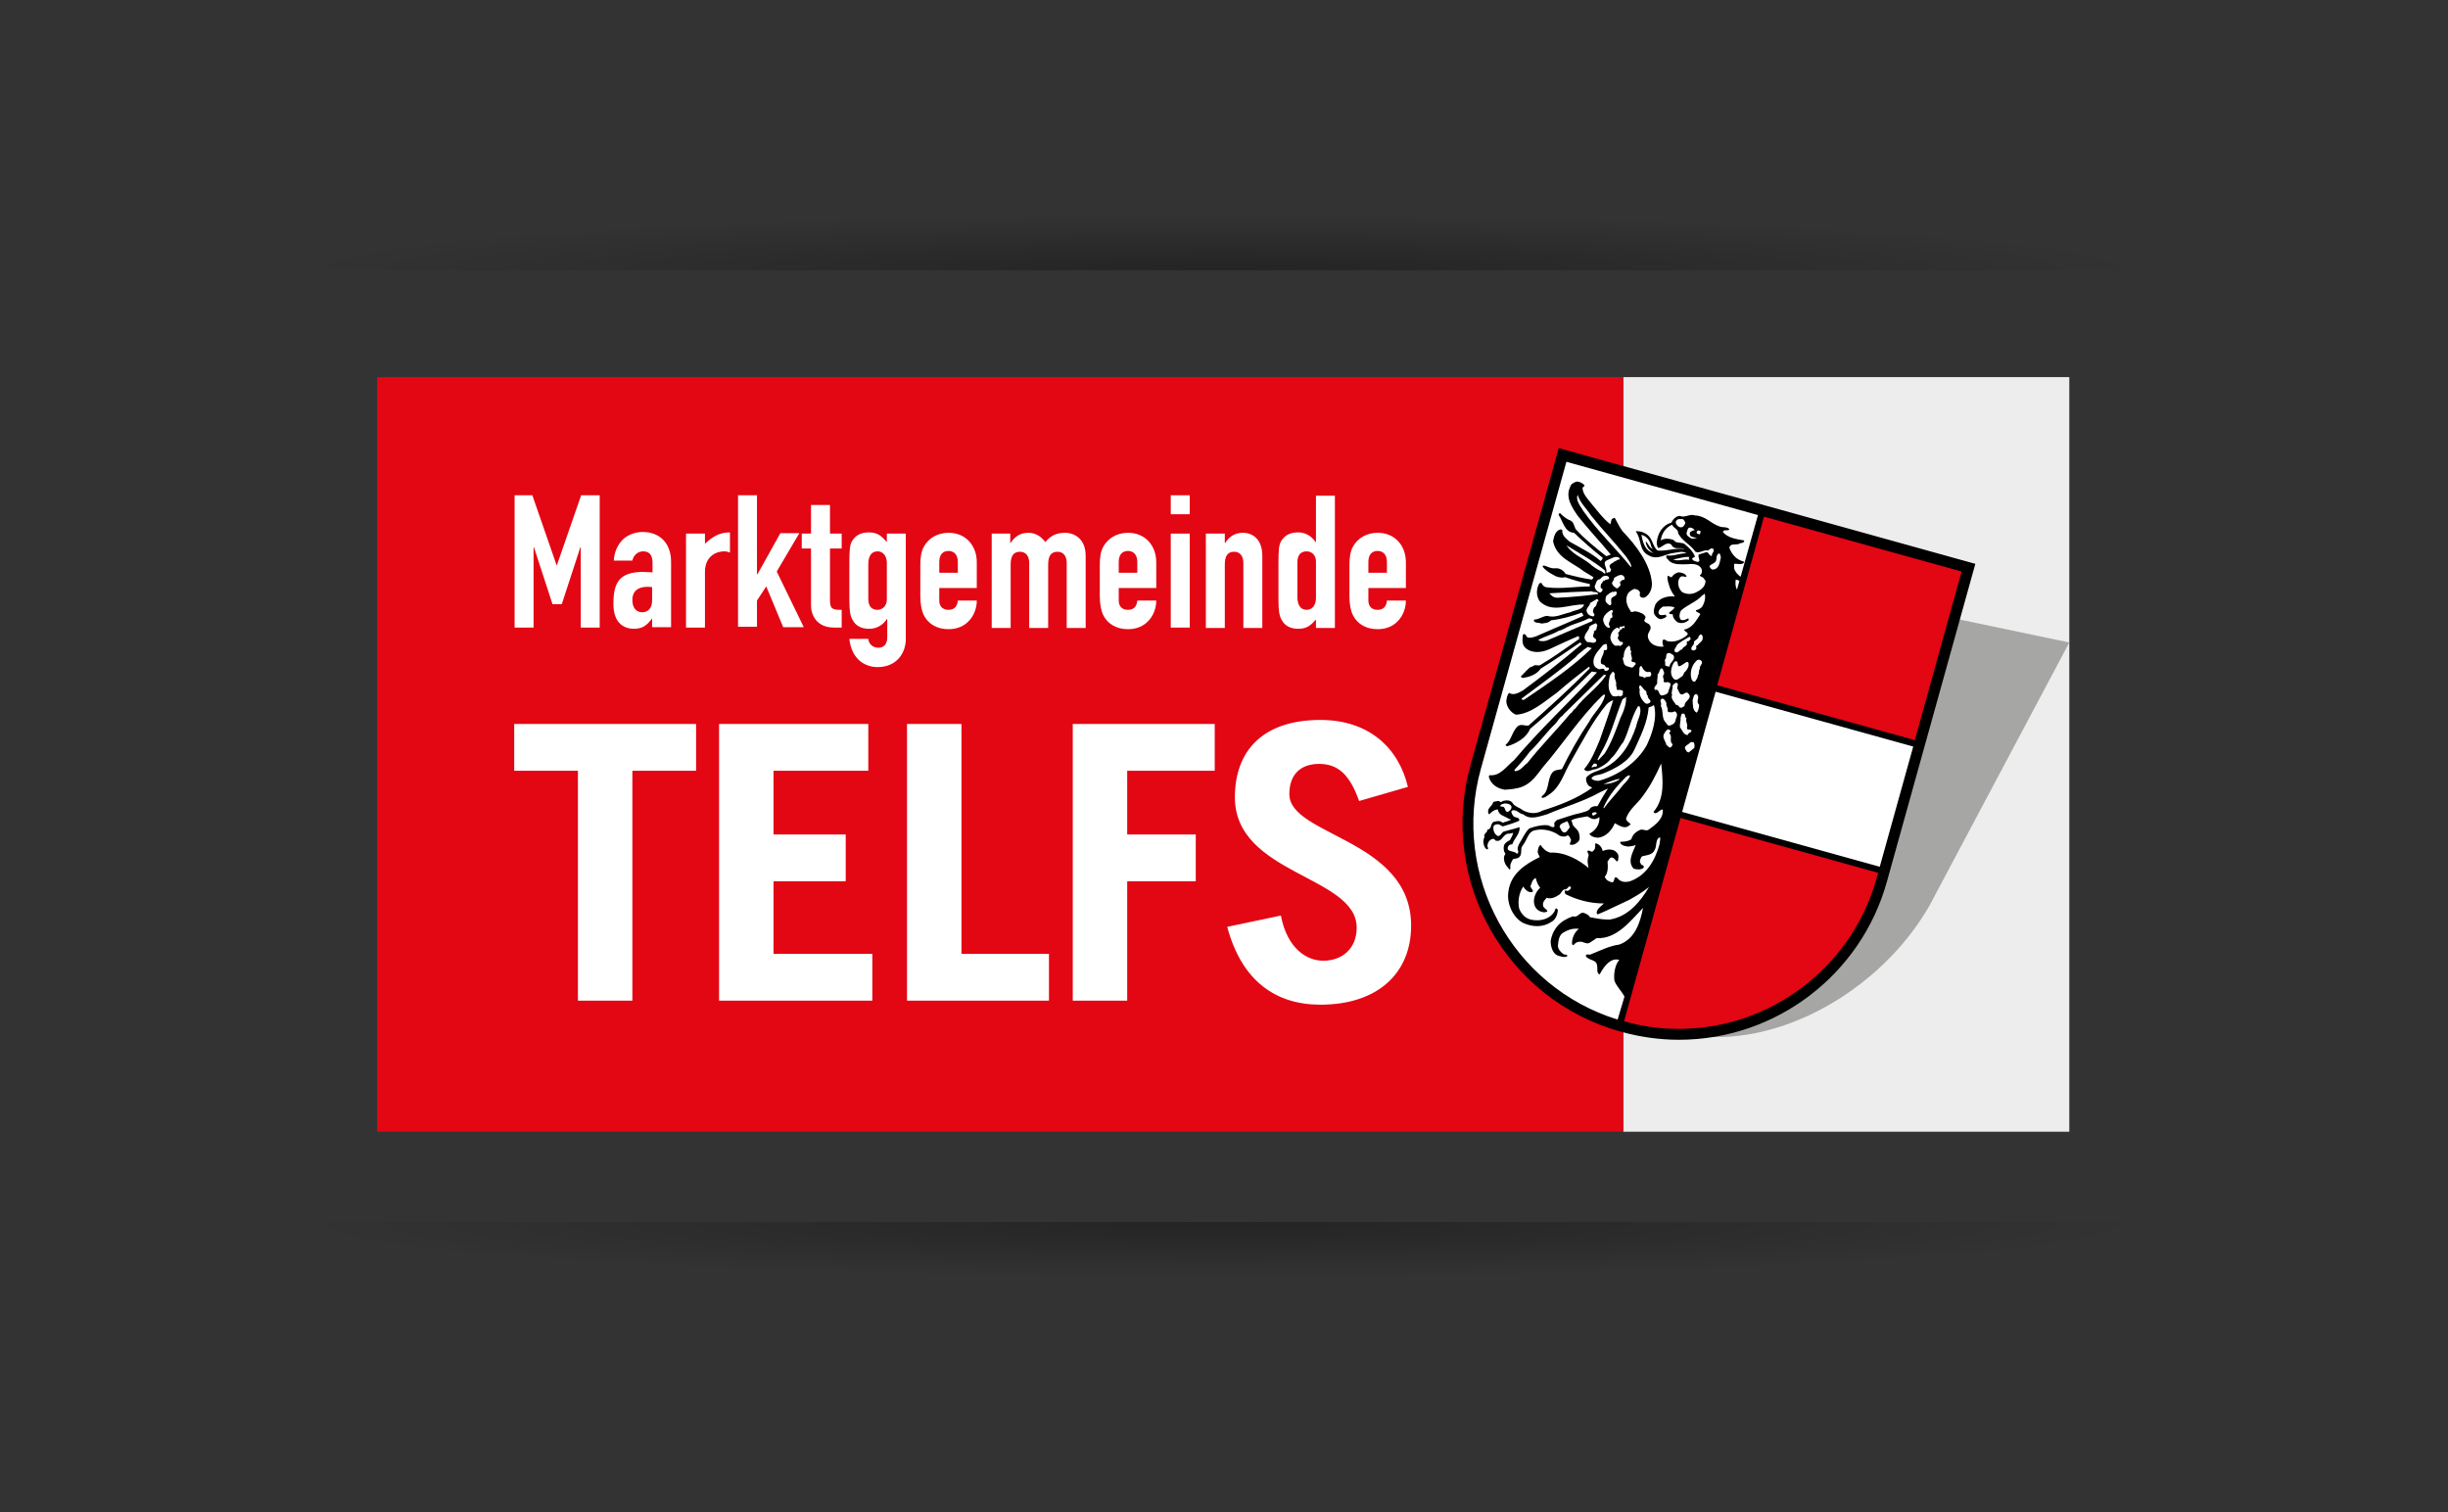 <svg width="607" height="375" viewBox="0 0 607 375" fill="none" xmlns="http://www.w3.org/2000/svg">
<rect x="0" y="0" width="607" height="375" fill="#333333" stroke="none"/>
<path opacity="0.3" d="M536 67H71V53H536V67Z" fill="url(#paint0_radial_3916_856)"/>
<path opacity="0.3" d="M536 303H71V317H536V303Z" fill="url(#paint1_radial_3916_856)"/>
<path d="M513.1 93.5H402.5V280.6H513.1V93.5Z" fill="#EDEDED"/>
<path d="M402.5 93.5H93.5V280.6H402.5V93.5Z" fill="#E30613"/>
<path d="M172.6 179.5V191.1H156.8V248.1H143.3V191.1H127.5V179.5H172.6Z" fill="white"/>
<path d="M178.3 248.1V179.5H215.3V191.1H191.8V206.9H209.7V218.5H191.8V236.5H216.3V248.1H178.3Z" fill="white"/>
<path d="M224.9 248.1V179.5H238.4V236.5H260.1V248.1H224.9Z" fill="white"/>
<path d="M266 248.1V179.5H301.2V191.1H279.5V206.9H296.5V218.5H279.5V248.1H266Z" fill="white"/>
<path d="M337 198.6C334.7 192.1 331.8 189.4 327.1 189.4C322.3 189.4 319.7 192.2 319.7 196.9C319.7 207.3 349.9 208 349.9 229.5C349.9 241.3 341.6 249.1 327.4 249.1C316.4 249.1 307.9 243.3 304.3 229.8L317.6 227C319.2 235.3 324.1 238.2 328.1 238.2C332.8 238.2 336.4 235.2 336.4 230C336.4 217.1 306.2 216.9 306.2 197.7C306.2 185.9 313.4 178.5 327.4 178.5C339.4 178.5 346.8 185.4 349.1 195.1L337 198.6Z" fill="white"/>
<path d="M427.4 257.1C423.4 257.2 419.6 256.9 416.1 256C394.6 250.6 387.6 227.5 400.5 204.6L424.3 140.7L513.1 159.3L478.5 224.4C468 242.9 447 256.4 427.4 257.1Z" fill="#A6A6A5"/>
<path d="M127.5 122.8H132L138 140.1H138.1L144.1 122.8H148.7V155.6H144V135.7H143.9L139.3 149.8H137L132.4 135.7H132.3V155.6H127.6V122.8H127.5Z" fill="white"/>
<path d="M161.8 153.2C160.5 154.9 159.5 155.9 157.2 155.9C155 155.9 152.1 154.8 152.1 149.7C152.1 144.4 153.6 141.8 159.5 141.8C160.1 141.8 160.8 141.9 161.8 141.9V139.5C161.8 137.9 161.2 136.7 159.5 136.7C158.3 136.7 157.1 137.5 156.8 139H152.2C152.3 136.9 153.1 135.2 154.3 133.9C155.5 132.7 157.3 131.9 159.4 131.9C163.3 131.9 166.4 134.4 166.4 139.3V155.5H161.7V153.2H161.8ZM161.8 145.6C161.3 145.5 160.9 145.5 160.5 145.5C158.5 145.5 156.8 146.3 156.8 148.8C156.8 150.6 157.7 151.8 159.2 151.8C160.8 151.8 161.7 150.7 161.7 148.8V145.6H161.8Z" fill="white"/>
<path d="M170.1 132.3H174.8V134.8C176.7 133.1 178.3 132 181 132V137C180.5 136.8 180.1 136.7 179.6 136.7C177.6 136.7 174.8 137.9 174.8 141.8V155.6H170.1V132.3Z" fill="white"/>
<path d="M183 122.8H187.7V142.4H187.8L193.5 132.2H198.2L192.6 141.7L199.3 155.5H194.2L190 145.4L187.7 148.9V155.4H183V122.8Z" fill="white"/>
<path d="M201.1 125.2H205.8V132.3H208.7V136H205.8V148.9C205.8 151.1 206.6 151.2 208.7 151.2V155.6H206.8C202.6 155.6 201.1 152.6 201.1 150.1V136H198.8V132.3H201.1V125.2Z" fill="white"/>
<path d="M215.3 158.3C215.3 159.4 216.2 160.6 217.8 160.6C219.3 160.6 220 159.5 220 158.1V153.5H219.9C218.9 155 217.4 155.9 215.5 155.9C213.6 155.9 212.2 155.2 211.4 153.7C210.8 152.7 210.6 151.3 210.6 148.7V139.8C210.6 136.4 210.7 135.1 211.3 134.1C212.1 132.9 213.2 132 215.5 132C217.8 132 218.7 133.1 219.9 134.4V132.3H224.6V158.5C224.6 161.7 222.5 165.4 217.6 165.4C214.7 165.4 211.2 163.7 210.6 158.4H215.3V158.3ZM215.3 148.4C215.3 149.9 215.8 151.2 217.6 151.2C218.9 151.2 219.9 150.1 219.9 148.7V139.6C219.9 137.9 219 136.7 217.6 136.7C216 136.7 215.3 138 215.3 139.9V148.4Z" fill="white"/>
<path d="M232.9 145.7V148.9C232.9 150.4 233.8 151.2 235.2 151.2C237 151.2 237.4 149.9 237.5 148.9H242.2C242.2 150.8 241.5 152.6 240.3 153.9C239.1 155.2 237.4 156 235.2 156C232.3 156 230.2 154.7 229.1 152.6C228.5 151.4 228.2 149.7 228.2 147.9V140.2C228.2 138.3 228.4 136.7 229.1 135.5C230.2 133.5 232.4 132.1 235.2 132.1C239.5 132.1 242.2 135.3 242.2 139.4V145.8H232.9V145.7ZM232.9 142H237.5V139.3C237.5 137.6 236.6 136.6 235.2 136.6C233.8 136.6 232.9 137.5 232.9 139.3V142Z" fill="white"/>
<path d="M245.8 132.3H250.5V134.6H250.6C251.6 133.1 252.9 132.1 255 132.1C257 132.1 258.4 133.3 259.2 134.4C260.3 133.1 261.6 132.1 264.1 132.1C266.4 132.1 269.2 133.6 269.2 137.8V155.7H264.5V139.6C264.5 137.9 263.7 136.8 262.2 136.8C260.5 136.8 259.9 138 259.9 140V155.7H255.2V139.6C255.2 137.9 254.4 136.8 252.9 136.8C251.2 136.8 250.6 138 250.6 140V155.7H245.9V132.3H245.8Z" fill="white"/>
<path d="M277.4 145.7V148.9C277.4 150.4 278.3 151.2 279.7 151.2C281.5 151.2 281.9 149.9 282 148.9H286.7C286.7 150.8 286 152.6 284.8 153.9C283.6 155.2 281.9 156 279.7 156C276.8 156 274.7 154.7 273.6 152.6C273 151.4 272.7 149.7 272.7 147.9V140.2C272.7 138.3 272.9 136.7 273.6 135.5C274.7 133.5 276.9 132.1 279.7 132.1C284 132.1 286.7 135.3 286.7 139.4V145.8H277.4V145.7ZM277.4 142H282V139.3C282 137.6 281.1 136.6 279.7 136.6C278.3 136.6 277.4 137.5 277.4 139.3V142Z" fill="white"/>
<path d="M290.3 122.8H295V127.5H290.3V122.8ZM290.3 132.3H295V155.6H290.3V132.3Z" fill="white"/>
<path d="M299 132.3H303.7V134.6H303.8C304.8 133.1 306.1 132.1 308.2 132.1C310.5 132.1 313 133.6 313 137.8V155.7H308.3V139.6C308.3 137.9 307.5 136.8 306 136.8C304.3 136.8 303.7 138 303.7 140V155.7H299V132.3Z" fill="white"/>
<path d="M326.4 153.5C325.2 154.8 324.3 155.9 321.9 155.9C320 155.9 318.6 155.2 317.8 153.7C317.2 152.7 317 151.3 317 148.7V139.8C317 136.4 317.1 135.1 317.7 134.1C318.5 132.9 319.6 132 321.9 132C323.7 132 325.2 132.9 326.2 134.4H326.3V122.9H331V155.7H326.3V153.5H326.4ZM321.7 148C321.7 149.9 322.4 151.2 324 151.2C325.4 151.2 326.3 150 326.3 148.3V139.2C326.3 137.7 325.3 136.7 324 136.7C322.2 136.7 321.7 138 321.7 139.5V148Z" fill="white"/>
<path d="M339.3 145.7V148.9C339.3 150.4 340.2 151.2 341.6 151.2C343.4 151.2 343.8 149.9 343.9 148.9H348.6C348.6 150.8 347.9 152.6 346.7 153.9C345.5 155.2 343.8 156 341.6 156C338.7 156 336.6 154.7 335.5 152.6C334.9 151.4 334.6 149.7 334.6 147.9V140.2C334.6 138.3 334.8 136.7 335.5 135.5C336.6 133.5 338.8 132.1 341.6 132.1C345.9 132.1 348.6 135.3 348.6 139.4V145.8H339.3V145.7ZM339.3 142H343.9V139.3C343.9 137.6 343 136.6 341.6 136.6C340.2 136.6 339.3 137.5 339.3 139.3V142Z" fill="white"/>
<path d="M386.8 111.7L365.1 190C357.3 218.2 373.8 247.5 402 255.4C406.7 256.7 411.5 257.4 416.2 257.4C439.9 257.4 461 241.4 467.3 218.5L489.1 140.3L386.8 111.7Z" fill="white"/>
<path d="M402 253.6L402.5 253.7C407 254.9 411.6 255.6 416.3 255.6C439.3 255.6 459.6 240.1 465.8 217.9L466.3 216L416.3 202.1L402 253.6Z" fill="#E30613"/>
<path d="M437.1 127.4L425.2 170.2L475.2 184.1L486.9 141.8L487.1 141.3L437.1 127.4Z" fill="#E30613"/>
<path d="M386.5 111.1L364.6 189.8C356.7 218.3 373.4 247.9 401.9 255.8C406.6 257.1 411.4 257.8 416.3 257.8C440.3 257.8 461.5 241.7 467.9 218.5L489.8 139.8L386.5 111.1ZM401.1 252.8C375 244.7 359.8 217.1 367.2 190.6L388.4 114.5L435.9 127.7L431.6 143C430.9 142.5 430.2 141.8 430 140.9V139.8C430.9 139.7 431.9 140.2 432.5 139.4L432.3 139.2C430.6 138.8 429.4 137.5 428.8 135.8C429 134.7 430.3 135.1 431.1 134.9C431.5 134.5 432.5 134.8 432.5 134C430.7 133.7 428.4 133.4 427.2 131.9C427.3 131.7 427.5 131.4 427.8 131.5C428.1 131.4 428.7 131.6 428.8 131.2C428.2 130.5 427.2 130.9 426.3 130.5C424.2 129.8 422.9 127.9 420.3 127.8C418.9 127.3 417.8 128.5 416.5 127.9C415.5 128 414.8 128.8 414.4 129.6C412.2 130.2 411 132.3 410.8 134.5C410.8 135 410.9 135.5 411.2 135.9C412.3 135.6 413.2 134.2 414.4 135C415.1 136.5 416.5 135.6 417.8 136.1C415.5 135.8 413.3 136.7 411 136.5C409.8 135.5 409.8 133.7 408.6 132.7C407.8 132 406.8 131.7 405.8 131.7L405.6 131.8C407.1 133.6 406.3 136.5 408.8 137.7C411 139 413 137.3 415 137.1C416 137 417.2 136.5 418.2 137.2C416.5 137.1 415 138 413.3 137.7C412.8 138.3 413.7 138.7 413.9 139.1C415.1 140.1 416.8 139.9 418.3 139.9C419.4 139.8 420.9 139.7 421.7 140.7C422.1 141.2 422.1 141.8 421.8 142.4C421.7 142.5 421.5 142.5 421.5 142.6C421.6 143 422 143 422.3 143.2C422.5 143.5 422.7 143.7 422.9 144C422.9 145.5 421.7 146.3 420.5 146.9C419.4 147.4 418.2 147.4 417.1 146.8C416.2 146 415.9 144.6 416.3 143.6C416.5 143.2 416.8 142.8 417.2 142.9C417.6 142.9 417.9 143.1 418.2 143C418 142.2 417.1 142 416.3 141.9C415.5 142 414.9 142.5 414.5 143.1C414.1 143.2 413.9 142.7 413.5 142.8C413.3 143.8 413.8 144.7 414 145.6C414.3 146.3 414.7 147.2 415.2 147.7V147.9C413.6 147.7 411.5 148.2 410.5 149.8C410.2 150.6 409.9 151.5 410.2 152.3C410.6 152.9 411.1 153.5 411.9 153.5C412.3 153.4 412.9 153.2 413.2 152.9C413.2 152.7 413.1 152.5 413 152.4C412.5 152.5 411.9 152.6 411.5 152.4C411.2 152.2 411.2 151.8 411.3 151.5C411.5 151 411.9 150.7 412.3 150.4C413.3 150.4 414.2 150.2 415.2 150.6C415 151.2 414.2 151.5 413.8 152C414 152.3 414.5 152.3 414.8 152.3C414.7 153.1 415.4 153.9 416 154.3C417 154.7 417.9 154.4 418.7 153.8C418.8 153.6 418.7 153.4 418.6 153.3C418 153.6 417.4 154 416.7 153.6C416.3 152.9 416.4 152.1 416.8 151.4C418.3 150 420.5 149.3 421.9 147.8L422.7 147.2C423 148.3 422.6 149.6 422 150.5C421.6 150.9 421.1 151.2 420.5 151.3C420.5 151.9 421.4 151.8 421.6 152.3C420.6 153.8 419.7 155.7 417.6 156.1C417.6 156.7 419.1 156.8 418.2 157.6C416.9 158.6 415.3 159.3 413.7 159C413.1 159 412.9 158.3 412.3 158.7C412.1 159.3 412.3 159.8 412.5 160.3C411.9 160.4 411.2 160.3 410.6 160.1C409.6 159.8 408.8 159 408.6 157.9C408.4 156.7 409.9 156 409 154.9C408.6 154.4 407.9 154.5 407.7 153.8C407.8 153.5 408.1 153.2 408 152.9C407.6 152.1 406.6 151.8 405.7 151.6C405.2 151.4 404.4 152.2 404.2 151.3C403.3 150 402.9 148.5 403.7 147.1C404.1 146.6 404.7 146.2 405.3 146C405.8 146.1 406.2 146.2 406.5 146.6C406.9 147 406.3 147.6 406.8 148C407.1 148.2 407.5 148.3 407.9 148.1C409.1 147.4 409.7 145.9 409.6 144.5C409.2 139.8 405.6 135.1 402.4 131.8C401.6 130.8 401 129.5 400.4 128.4C400.1 128.4 399.8 128.6 399.6 128.8L399.3 130C397.4 128.5 395.9 126.4 394.3 124.5C393.5 123.5 392.4 122.3 392.4 120.9C392.6 120.7 392.9 120.6 392.9 120.3C392.4 119.8 391.7 119.4 391 119.4C390.2 119.6 389.5 120 389.3 120.8C388.1 123.3 389.8 125.9 391.3 128C393.9 131.3 396.7 134.2 399.4 137.5L398.3 137.9C395.6 135.8 393 133.7 390.7 131.2C390.3 130.5 390.3 129.6 389.5 129.1C388.4 128.7 387.6 128 386.8 127.2C386.6 127.3 386.4 127.5 386.5 127.7C387.6 129.4 388 132 390.3 132.1C392.6 134.3 395 136.4 397.4 138.3C397.4 138.6 397.1 138.9 396.9 139.1C394.6 137.1 391.8 135.8 389.2 134.3C388.4 133.6 387.2 132.7 387.4 131.5C387.3 131.3 387 131.2 386.8 131.3C385.6 131.7 385.3 133.1 385.1 134.2C385.9 138.3 390 139.5 392.8 141.7L395.1 143.1C395.1 143.3 394.9 143.6 394.7 143.7C392.5 143.4 390.5 142.9 388.2 142.3C387.7 141.4 386.7 140.8 385.6 140.9C384.5 141 383.9 140.5 382.8 140.2C382.7 140.3 382.5 140.3 382.5 140.5C383.1 141.3 384 141.9 384.9 142.4C385.8 143 387.1 143.4 388.1 143.1C390 143.8 392.2 144.4 394.2 144.8V145.4C390.6 145.4 387.1 146.1 383.4 145.6C382.8 145.5 382.4 145 382.2 144.5C382 144.5 381.7 144.6 381.6 144.8C380.9 146.2 380.9 147.8 381.8 149.1C385 152.2 389.1 149.7 392.8 149.9C392.3 151.3 390.5 151.2 389.4 151.8C387.5 152.2 385.6 153.3 383.7 152.7C382.6 152.7 381.6 153.6 380.5 153.6C380.4 153.6 380.4 153.8 380.3 153.9C380.7 154.6 381.6 154.3 382.2 154.6C383 154.5 383.9 154.5 384.6 153.8C387.2 153.5 389.7 152.8 392.2 151.9C392.4 152.1 392.6 152.5 392.6 152.7L380.8 157.8C380.1 158 379.4 158.3 378.7 158C378.4 157.7 378.3 157.2 377.9 157.2L377.6 157.4C377.5 158.6 377.3 159.8 378.3 160.7C380 162.1 382.4 161.8 384.3 160.9C386.7 159.8 389 158.7 391.4 157.7C391.6 157.9 391.5 158.2 391.6 158.4C388.4 160.6 385.3 162.9 381.9 164.9C381.3 165.2 380.7 164.6 380.1 165.2C379.7 165.3 379.2 165.5 379 165.8C378.3 166.4 377.8 167.1 377.1 167.7C377.4 168.4 378.1 167.9 378.6 167.9C379.9 167.6 381.3 166.9 382 165.8C385.4 163.7 388.6 161.5 391.8 159.3C391.9 159.4 392.1 159.5 392.2 159.7C387.5 163.7 382.6 167.5 377.6 171.2C376.5 171.8 375.3 172.5 374.2 171.8C373.7 172.3 373.6 173.1 373.5 173.8C373.5 175.2 374.6 176.7 375.9 177.2C379.7 177 383.1 173.8 386.1 171.7C388.6 169.5 391.3 167.4 394 165.3C394.1 165.5 394.3 165.6 394.1 165.8C389.3 170.7 384.2 175.3 379 179.9C378 180 376.9 179.3 376.1 180.3C374.9 181.6 374.7 183.6 373.3 184.7C373.4 184.9 373.6 185 373.8 185C376.1 184.3 378.5 182.9 379.4 180.7C384.8 176.2 389.8 171.4 394.7 166.5L396 166.7C389.2 174 381.8 180.9 375.4 188.5C373.6 189.9 372 192.5 369.4 192.2C369.2 192.3 369.1 192.6 369.2 192.7C369.7 194.5 371.3 195.5 373.1 195.8C374.6 195.7 376.1 195.6 377.6 195C379.9 194 381.1 192.1 382.5 190.3C387.5 184.5 391.6 178.1 397.1 172.7C397.3 172.5 397.6 172.2 397.9 172.2L398 172.4C397.3 175.1 395.2 176.7 394 179C391.5 182.7 389.3 186.6 387.3 190.7C386.5 190.9 385.4 190.8 384.8 191.7C383.6 193.4 384.2 196.2 382.3 197.4C382.3 197.6 382.2 197.8 382.4 197.8C383 197.9 383.6 197.3 384.1 197C387 195.1 387.8 191.6 389.5 188.8C392.3 183.9 394.9 178.8 398.4 174.6C398.8 174.2 399.4 173.8 400 173.6C399 176.9 397.8 180.2 396.7 183.4C395.6 186 394.6 188.6 392.8 190.7C393.5 191.8 394.7 190.7 395.7 190.7C397.1 190.2 398.7 189.2 399.5 188C400.8 186.9 401.4 185.3 402.5 184C403.9 181.3 404.5 177.8 406.1 175.2C406.2 175.2 406.3 175 406.5 175.1C407.3 176.7 406 178.4 405.7 180.1C404.2 184.5 402 188.3 397.7 190.5C396.2 191.2 394.4 191.5 393.3 192.8C393.2 193.5 393.4 194.2 393.9 194.8L394.8 195.3C391.1 198 386.6 199.7 382.4 201C380.9 201.9 379.1 201.7 377.6 200.9C376.8 200.2 375.5 200 375 199C374.4 198.3 373.4 198.4 372.6 198.6C372.1 199.2 371.9 198.5 371.3 198.6C370.9 198.8 370.4 198.6 370.2 199C370 199.9 368.8 200.3 369 201.4C369 201.6 369.1 201.8 369.3 201.9C369.8 201.3 370.6 200.7 371.4 200.7C371.6 202.2 373.1 202.3 374.1 203L374.7 203.2C374.1 203.6 373.3 203.7 372.6 204C372.1 203.5 371.3 203.5 370.7 203.7C369.4 203.8 370.1 205.6 368.8 205.7C368.9 206.5 367.7 206.7 368.1 207.5C367.6 208.5 367.8 209.6 368.4 210.4C368.6 210.4 368.6 210.6 368.8 210.6C369.2 210.4 368.8 210 368.8 209.7C368.9 208.9 369.3 208.2 370.1 208C370.4 207.9 370.6 208.1 370.8 208.4C372.6 209 372.6 206.5 374.3 206.7L375.2 206.5C375.1 207.1 374.7 207.7 374.4 208.3C373.8 208.6 373.1 209 372.9 209.7C372.8 210.3 372.8 211.1 373.3 211.7C372.7 212.4 372.9 213.4 373.2 214.1C373.5 214.8 374 215.1 374.3 215.6C374.7 215.5 374.4 214.9 374.5 214.5C374.6 214 374.9 213.4 375.2 213C375.7 212.8 376.3 213 376.8 212.4C377.5 211.6 376.9 210.6 377.5 209.7C378.7 208.4 378.8 206 380.9 205.8C382.8 205.4 385.2 206 386.7 207.2C387.2 207.4 388.1 207.6 388.7 207.1C389.1 207.2 389.3 207.7 389.5 208.1C389.7 208.6 389.1 209 389.3 209.4C390 209.6 390.7 209.3 391.2 208.8C391.9 208.3 391.7 207.2 391.5 206.5C391.1 205.3 389.9 205.1 389.8 203.8L389.6 203.4C390.9 202.7 392.3 202.7 393.6 202.4C394.3 202.8 395 203.3 395.8 203C396.1 202.9 396.4 202.7 396.6 202.6C396.7 204.4 395.6 206 394.1 206.7C394.4 207.4 395.3 207.6 396.1 207.7C398.2 207.6 399.7 205.8 400.4 204.1C401.4 204.6 402.7 205.6 403.8 204.8C404 204.6 404.3 204.5 404.3 204.3C403.9 203.9 403.2 203.6 403.2 202.9C404 200.6 406.1 199.2 407.4 197.3C409.2 194.9 410.6 192.2 411.9 189.3C412.3 193.2 412.9 197.9 410 201.3C410.1 201.5 410.4 201.7 410.6 201.6C411.3 201.4 411.6 200.7 412.3 200.7C412.5 203 410.5 204.5 408.8 205.7C408.2 206.2 407.3 205.4 406.6 205.8C405.5 206.3 404.8 207 404.5 208.1C403.7 208.6 402.8 208.7 401.9 208.7L401.7 208.8C401.9 209.6 402.9 209.8 403.7 209.9C404.3 209.8 405 209.8 405.6 209.5C404.9 211.3 403.4 213.6 405.1 215.4C406 215.6 406.8 215.7 407.5 215.2C407.7 214.9 407.6 214.7 407.3 214.5C406.8 214.5 406.8 213.9 406.6 213.6C406.7 213.2 406.8 212.6 407.2 212.3C408.3 212 409.8 212 410.3 210.7C410.9 209.7 410.4 208 411.6 207.6C411.8 208.1 411.5 208.7 411.5 209.3C410.4 213.3 408.3 217 404.2 218.5C403.4 218.7 402.5 218.8 401.7 218.3C401.2 218.1 401 217.3 400.4 217.6C400.2 218.1 400.2 219 399.5 218.7C398.7 218.5 398.2 218.1 397.9 217.4C398.8 216.4 398.7 214.8 398.6 213.6C398.9 213.3 399 212.8 399.5 212.6C400.2 212.6 400.5 213.2 400.9 213.6C401.4 213.4 401.2 212.9 401.3 212.5C401.4 211.7 400.7 211.1 400.1 210.8C399.2 210.5 398.3 210.6 397.4 211C397.2 210.1 396.6 209.3 395.7 209.1C395.3 209.3 395.7 209.7 395.5 210.1C395.5 210.7 395.1 210.9 394.8 211.2C394.4 211.1 393.9 210.7 393.6 211C393.6 211.5 394 211.7 393.9 212.2C393.5 213.3 393.7 214.2 393.9 215.2C391.5 213.2 388 211.2 384.4 211.4C383.3 211.1 382.6 210.4 382 209.5C381.5 209.7 381.4 210.5 381.3 211C381.2 211.5 381.6 212 381.8 212.5C378.1 214.3 374.5 216.7 374 221.2C373.6 224 375.1 227.4 377.6 228.8C380 229.9 382.6 230 384.8 228.5C385.8 227.9 386.2 226.7 386.3 225.6L385.9 225.2C385.5 225.3 385.6 225.9 385.3 226.2C384.2 227.9 381.9 228.4 380.1 228.1C378.4 227.9 377.3 226.8 376.7 225.3C376.3 223.6 376.6 221.4 377.7 219.8C378.1 220.5 378.8 221.2 379.6 221.2C379.8 221.2 380 221.2 380.1 221C380.1 220.5 379.5 220.2 379.5 219.7C379.8 219.1 379.9 218 380.8 217.7C381 218.5 381.3 219.4 381.9 220.1C380.8 221.1 380 222.9 380.5 224.4C380.8 225.5 381.8 226.1 382.9 226.2C383.2 226.1 383.5 226.2 383.7 225.9C383.4 225.3 382.6 225.1 382.6 224.4C382.5 223.6 383.1 223.1 383.5 222.6C384.7 223 385.8 222.4 386.8 221.7C387.2 221.2 387.5 220.5 388.1 220.5C388.8 220.5 388.9 219.4 389.5 219.9C389.6 220.5 389 220.8 388.6 220.9C388.4 220.8 388.2 220.7 388 220.9C388 221.2 388 221.5 388.2 221.7C391.2 223.2 394.4 224 397.7 224C397 224.7 396.1 225.2 395.9 226.2C395.9 226.2 395.9 226.2 395.9 226.3C396 226.5 396 226.7 396.2 226.7C397.1 226.3 397.9 226 398.7 225.6C400.5 224.8 402.2 223.9 404 223.1C405.6 222.2 407.5 221.1 408.9 219.9C406.8 223.5 403.7 227.3 399.1 228C398 228 396.9 227.9 395.8 227.7C395.3 227.6 394.7 227.5 394.2 227.4C394.1 227.2 394 227 393.8 226.9C393.4 226.6 393 226.4 392.5 226.3C391.6 226.3 391.1 227.6 390.1 227.2C389.9 227.2 389.7 227.3 389.5 227.4C389.2 227.5 388.9 227.6 388.6 227.8C386.4 228.8 384.9 230.8 384.5 233.3C384.5 234.6 384.9 236.3 386.2 236.9C386.9 237.1 387.9 237.5 388.6 237.1C388.7 236.4 387.9 236.9 387.6 236.5C387 236.1 386.3 235.3 386.3 234.5C386.4 233.4 386.5 232 387.5 231.3C388.8 230.5 390.1 230.1 391.5 230.3C390.4 231.1 389.7 232.7 389.8 234.1C389.9 234.2 390 234.4 390.2 234.3C390.5 233.9 391 233.5 391.6 233.5C392.6 233.3 393.5 234.4 394.4 233.6L395.9 232.6C400.9 232.9 404.4 228.2 407.4 225.1C406.7 228.8 405.4 232.8 401.5 234.2C399.1 234.5 396.8 235.7 394.5 236.6C394.1 236.9 393.3 236.3 393.2 237C393.8 238.2 395.9 237.8 396 239.4C396.2 240.1 395.8 241.2 396.6 241.6C396.8 241.4 396.9 241.1 397.1 240.8C397.9 239.5 399.2 237.7 401.1 237.9L401.5 238C400.4 239.3 400.1 241.5 400.3 243.1C400.8 244.6 402.1 245.7 402.8 247.1L401.1 252.8ZM465.3 217.8C459.2 239.8 439 255.1 416.3 255.1C411.7 255.1 407.1 254.5 402.7 253.2L416.7 202.8L465.7 216.4L465.3 217.8ZM466.1 214.9L417.1 201.3L425.4 171.5L474.4 185.1L466.1 214.9ZM425.8 169.9L437.4 128.1L486.4 141.7L474.8 183.5L425.8 169.9Z" fill="black"/>
<path d="M431.3 144L430.7 146.2C430.1 145.1 430.4 143.7 430.4 143.7C430.5 143.7 430.9 143.8 431.3 144Z" fill="white"/>
<path d="M420.8 139.3C420.3 139.1 419.8 139.1 419.6 138.6C419.6 138.2 420 138.3 420.3 138C419.7 136.6 418.7 135.7 417.6 134.8C416.7 134.4 415.6 134.8 415 133.9C414 133.5 412.7 133.4 411.8 134C412 132.3 413 130.8 414.6 130.1C415 131 416.2 131.2 416.1 132.2C417.1 134.2 419.2 135 420.4 136.8C421.5 137.3 422.4 136.2 423.5 136.5C423.9 136.3 424.3 135.7 424.8 136.1C425.3 136.7 424.3 137.2 424.5 137.8C423.8 138 423.8 136.9 423.1 136.9L421.2 137.5C420.9 138.2 422 139.4 420.8 139.3Z" fill="white"/>
<path d="M418.8 138.8C417.5 138.5 416.2 139.3 414.9 138.7C416.2 138.5 417.5 138 418.9 138.1C418.7 138.2 418.8 138.5 418.8 138.8Z" fill="white"/>
<path d="M415.7 129.1C415.9 128.6 416.6 128.7 417 128.7C417.5 128.6 417.6 129.2 417.9 129.5C417.9 129.9 417.6 130.3 417.3 130.6C416.8 130.9 416.3 130.7 415.9 130.3C415.6 129.9 415.3 129.5 415.7 129.1Z" fill="white"/>
<path d="M419.2 132.9C419.6 133.2 420.3 133.3 420.8 133.3C420.3 133.5 419.7 133.7 419.2 133.4C418.8 133.1 418.1 132.8 418.2 132.1C418.4 131.6 418.4 131 418.9 130.8C419.4 130.8 420 131 420.2 131.5C419.9 131.4 419.4 131.7 419.1 131.9C418.9 132.3 419 132.6 419.2 132.9Z" fill="white"/>
<path d="M420.7 131.9C420.8 131.6 421 131.6 421.2 131.5L421.7 131.7L421.5 132.5C421 132.3 420.7 132.5 420.7 131.9Z" fill="white"/>
<path d="M425.1 139.5C426 139 425.2 137.6 426.3 137.2C426.6 137.4 426.6 137.9 426.7 138.2C426.4 139.4 426.3 141 424.9 141.2C424.4 141.3 424.1 140.9 423.9 140.5C423.9 140 424.7 139.9 425.1 139.5Z" fill="white"/>
<path d="M408.5 135.7C408.9 136.3 409.4 136.8 410 137.1C407.9 136.7 407.3 134.3 407 132.6C408.3 132.9 409.2 134.1 409.4 135.4L409.8 136.1C409 135.8 408.7 134.8 408.1 134.2C408 134.7 408.3 135.2 408.5 135.7Z" fill="white"/>
<path d="M421.5 165.8C421.1 166.3 421.4 167.1 421 167.5C421 168.1 420.6 168.5 420.3 169C419.8 169.1 419.5 168.7 419.4 168.3C419 166.8 419.4 165.1 420.5 164C420.9 163.4 421.7 163.4 422 164.1C422.2 164.7 421.3 165.1 421.5 165.8Z" fill="white"/>
<path d="M414.7 184.5C414.8 184.8 414.5 185 414.3 185.3C413.8 185.5 413.6 184.9 413.2 184.7C413 183.7 411.9 182.7 412.8 181.7C412.9 181.3 413.2 181.1 413.6 180.8C413.9 180.9 414.1 181 414.2 181.2C414.2 181.4 414 181.6 413.9 181.8C414.8 182.6 413.8 183.7 414.7 184.5Z" fill="white"/>
<path d="M414 179.9C413.4 180 413.2 179.2 412.8 178.9C412 177.7 412.5 176.3 411.8 175C412.2 174.3 411.2 173.5 412.2 173.2C412.8 173.3 413 174 413.2 174.3C413 175 413.7 175.5 413.5 176.2C413.6 176.8 414.2 176.5 414.6 176.6C414.9 176.6 415.2 176.2 415.5 176.5C416.3 177.2 415.4 178.2 415.4 178.9C415.1 179.5 414.6 179.7 414 179.9Z" fill="white"/>
<path d="M394.8 201.6C395.1 201.4 395.5 201.3 395.9 201.5C396 201.9 395.5 201.9 395.2 202.2C395 202.2 394.7 202.1 394.8 201.8C394.8 201.8 394.8 201.7 394.8 201.6Z" fill="white"/>
<path d="M394.4 200.3C393.9 201.2 392.7 201.3 391.8 201.6C389.9 202 388 202.7 386.1 203.3C385.8 203.6 385.3 203.8 385.4 204.4C385.5 204.6 385.4 204.8 385.4 205C384.7 205.3 384.3 204.6 383.6 204.6C382.1 204.5 380.6 204.9 379.2 205.4C378.1 206.4 377.5 208 376.7 209.2C376.4 209.8 376.1 210.5 376.5 211.1C376.4 211.4 376.4 211.6 376.1 211.7C375.6 210.8 373.2 211.4 374 209.8C374.2 209.4 374.6 209.4 375 209.3C375.5 207.8 376.9 206.8 376.8 205.1L372.8 206.2C372.3 206.5 372.1 207.3 371.4 207.3C370.7 206.9 370.3 206.2 370.3 205.4C370.2 205.2 370.4 204.9 370.4 204.7C370.8 204.4 371.2 204.3 371.7 204.4L372.6 204.9C374 204.5 375.3 204.1 376.7 203.5C376.9 202.6 375.8 202.8 375.3 202.4C375.1 202.1 374.9 201.9 374.8 201.5C374.6 201 375.1 200.8 375.5 200.9C376.4 201 376.8 201.8 377.7 201.9C379.5 203.4 381.7 202.4 383.6 201.9C388 200 392.5 198.8 396.8 196.4L398.7 195.5C397.8 196.9 396.9 198.4 396.1 199.9C395.6 199.8 394.9 199.9 394.4 200.3Z" fill="white"/>
<path d="M389.2 205.2C388.8 205.6 388.6 206.3 388 206.4C387.2 206.4 387.1 205.6 386.7 205C386.8 204.1 387.9 204 388.6 203.6C388.9 204 389.2 204.7 389.2 205.2Z" fill="white"/>
<path d="M397.6 194.4C398.7 194 400.3 193.3 401.5 193.1V193.3C400.2 194.1 398.9 194.4 397.6 194.4Z" fill="white"/>
<path d="M403.2 192.6C403.6 192.4 403.8 192.1 404.2 192.3C403.8 193.5 402.7 194.2 402 195.2C400.6 197 399 198.6 397.7 200.4C397.6 200.4 397.6 200.3 397.6 200.2C398.9 197.2 401 194.8 403.2 192.6Z" fill="white"/>
<path d="M396.4 193.6C395.8 193.6 395 193.5 394.6 193C395.1 192.1 396.3 192.2 397.2 191.9C400.3 190.7 403.8 188.9 405.2 186C406.7 182.7 408.5 179.2 408.8 175.4C409.2 175.3 409.7 175.1 410.1 174.8C411 177.9 409.7 181.9 408.3 184.8C405.9 189.1 401.2 192.3 396.4 193.6Z" fill="white"/>
<path d="M406.7 169.9C407.2 170.2 407.5 171 408.1 171.3C408.4 171.7 408.1 172.2 408.6 172.5C408.4 173.3 409.8 173.6 409 174.3C408.6 174.5 408.2 174.6 407.9 174.3C407 173.5 406.3 172.2 406.6 170.9C406.4 170.7 406.3 170.2 406.7 169.9Z" fill="white"/>
<path d="M406.5 166.5C406.5 166 406.4 165.2 407 165.1C407.4 165.9 407.9 166.8 408.9 166.6C409 166.5 409.1 166.6 409.2 166.6C409.5 166.9 409.5 167.3 409.3 167.6C408.9 168 408.2 167.6 407.8 168.1C407.4 167.8 407.1 167.7 406.6 167.7C406.3 167.3 406.5 166.9 406.5 166.5Z" fill="white"/>
<path d="M410.2 170.7C410.2 170 411.1 169.8 410.9 169C410.9 168.3 411.1 167.8 411 167.2C411.6 166.9 411.4 165.4 412.3 165.8C412.3 166.3 412.9 166.8 412.5 167.3C412.1 167.8 412.7 168.3 412.5 168.9C412.6 169.3 412.9 169.1 413.2 169.2C413.6 168.9 413.9 169.4 414.2 169.4C414.3 170.2 413.8 170.8 413.7 171.4C413.6 172.1 412.8 172.3 412.3 172.4C411.1 172.7 411.6 170.6 410.4 171.1C410.4 170.9 410.2 170.9 410.2 170.7Z" fill="white"/>
<path d="M417.1 161C416.4 161.1 416.2 162 415.4 161.7C414.8 161.1 415.7 160.5 415.8 159.9C416.7 159.1 417.8 158.5 418.9 157.9C419.2 157.9 419.1 158.2 419.2 158.4C419.2 158.7 418.8 158.7 418.7 159C418.5 158.9 418.3 159.1 418.2 159.2C418.7 160.2 417.3 160.2 417.1 161Z" fill="white"/>
<path d="M415.8 164C416.1 164.3 415.9 165 416.3 165.2C417 165.1 417.5 164.5 418.1 164.2C418.3 164 418.8 164.2 418.7 164.6C418.8 165.4 418.3 166 417.9 166.5C417.5 166.7 417.5 167.3 417.2 167.6C416.6 167.9 415.8 169 415 168.3C414 167.2 414.3 165.8 414.9 164.5C415.1 164.1 415.5 163.8 415.8 164Z" fill="white"/>
<path d="M414 165.2C413.7 165.4 413.2 165.1 412.9 165C412.9 164.5 412.9 164 412.8 163.6C413.5 163.1 412.7 161.9 413.9 161.9C414.3 161.9 414.5 162.3 414.9 162.4L415.1 162.9C415.1 163.9 414.1 164.2 414 165.2Z" fill="white"/>
<path d="M415.5 174.7C415.2 174 414.2 173.3 414.6 172.3C414.3 171.5 414.9 170.7 414.7 170C415 169.7 415.2 169.3 415.7 169.3C416.5 169.5 415.6 170.4 416 170.9C416.3 171.3 416.4 172.2 417.1 172.2C417.6 172.1 418.1 171.4 418.6 171.9C418.8 172.1 419 172.4 419 172.7C418.8 173.7 417.7 173.9 417.7 175C417.3 175.3 416.9 175.7 416.4 175.3C416.2 174.9 415.9 174.8 415.5 174.7Z" fill="white"/>
<path d="M416.7 178.1C416.8 177.6 416.8 177.1 417.2 176.9C417.3 177 417.5 176.8 417.6 177C418 177.3 417.7 177.9 418.2 178.1C417.8 178.8 418.6 179.5 418.3 180.3C418.3 180.5 418.3 180.7 418.5 180.9C418.8 180.8 419.2 180.9 419.4 181.1C419.5 181.7 418.5 181.6 418.6 182.2C417.5 182.4 417.2 181.1 416.6 180.4C416.4 179.6 416.8 178.8 416.7 178.1Z" fill="white"/>
<path d="M419.1 184.1C419.4 183.9 419.8 184 420 184.1C420.2 184.5 420.2 185 420.1 185.5C419.6 185.7 419.5 186.1 419 186.3C419 186.4 418.9 186.4 418.9 186.5C418.3 186.7 418 186 417.8 185.5C417.7 184.9 418.7 184.6 419.1 184.1Z" fill="white"/>
<path d="M419.7 173.6C419.9 173.1 419.9 172.1 420.6 172.1C421 172.2 421 172.6 421.1 172.9C421 173.5 420.7 174.2 421.3 174.7C421.3 175.3 421.2 176.2 420.7 176.7C419.6 176.1 419.8 174.7 419.7 173.6Z" fill="white"/>
<path d="M420.9 160L420.5 160.2C420.7 160.5 420.7 160.9 420.4 161.1C420.1 161.3 419.6 161.4 419.4 161C419.2 160.2 420.3 159.9 420 159.2C420.3 158.6 421.2 158.5 421.2 157.7C421.4 157.6 421.5 157.3 421.8 157.3C422.2 157.4 422.2 158 422.2 158.3C422.2 159 421.3 159.4 420.9 160Z" fill="white"/>
<path d="M397.9 166.3C397.7 165.2 396.8 166.3 396.2 165.8C395.7 165.6 395.4 165.3 395.2 164.8C394.7 162.7 396.4 161.3 397.5 159.9C397.8 159.8 398.1 159.6 398.4 159.7C398.5 160.1 398.5 160.5 398.5 160.9C398.4 161.1 398.2 161.3 398 161.2C397.9 161.1 397.8 161.2 397.7 161.3C397.7 162.5 396.6 163.4 397 164.5C397.2 164.8 398 164.7 398.1 165.3C398.2 165.7 399.2 165.2 398.9 166C398.6 166.3 398.3 166.4 397.9 166.3Z" fill="white"/>
<path d="M398.2 167.5C396.1 170.6 392.8 172.7 390.6 175.7C390 176 389.9 176.7 389.4 176.9C385.9 181.1 382 185 378.7 189.2C377.7 189.9 377 191.2 375.6 191.2L375.5 190.9C376.9 189.4 378.2 187.9 379.3 186.4C381.6 184.2 383.4 181.6 385.7 179.4C386.3 178.8 386.6 177.9 387.4 177.5L387.7 177.1L397.7 167.3C398 167.3 398.2 167.3 398.2 167.5Z" fill="white"/>
<path d="M401.4 157.4L401.1 158.3C401.5 158.6 401.6 159.4 402.2 159.1C402.3 159.2 402.5 159.4 402.4 159.6C402.3 159.9 401.9 160 401.7 160.2C401.2 159.8 400.7 160.4 400.2 159.9C399.7 159.5 399.4 158.8 399.3 158.2C399.3 157.1 400 156 401 155.6C401.2 155.6 401.4 156 401.6 155.8C401.4 155 402.3 155.6 402.6 155.2C402.9 155.1 402.8 155.4 402.8 155.6L402.7 155.8C402.1 155.2 402.3 156.5 401.7 156C401.9 156.7 400.8 156.7 401.4 157.4Z" fill="white"/>
<path d="M399.2 155.3L399.1 155.7C398.1 155.6 397.7 154.6 397.5 153.8C397.5 152.9 398.1 152.2 398.8 151.7C399.1 151.4 400 150.9 399.9 151.7C399.3 152.2 400.4 153.2 399.3 153.3C399.4 153.9 398.5 154.7 399.2 155.3Z" fill="white"/>
<path d="M401.7 145.3C401.3 145.5 401.2 146.2 400.6 145.7C400.2 145.4 399.8 145.1 399.7 144.6C399.8 144.1 400.3 143.8 400.2 143.3C401 142.8 402.2 142 402.8 143.1C402.8 143.3 402.9 143.6 402.7 143.8C402.3 143.6 402 144.1 401.7 144.3C401.6 144.6 402 144.9 401.7 145.3Z" fill="white"/>
<path d="M400.9 146.9L400.8 147.4C400.5 148 399.5 147.9 399.5 148.7C399.4 149.1 399.8 149.9 399.2 150.1C398.6 149.8 398 149.3 398.1 148.6C398.1 148.1 398.3 147.5 398.8 147.4C398.9 147 399.5 147 399.8 146.7C400.2 147 400.6 146.3 400.9 146.9Z" fill="white"/>
<path d="M392.6 126.7C391.9 125.5 390.6 124 391.2 122.7C391.8 124.7 393.4 126.1 394.5 127.8C397.3 131.3 400.4 134.5 403.2 138C403.7 138.8 404.5 139.7 404.5 140.6H404.4C400.6 135.9 396.2 131.8 392.6 126.7Z" fill="white"/>
<path d="M401.5 138.3L401.6 138.5C401.6 138.6 401.5 138.7 401.4 138.8C401 138.6 400.8 139.2 400.3 139.2C400 139.7 399.1 139.7 399.1 140.4C399.2 140.6 399.2 141 399.5 141.1C399.4 141.4 399.4 141.7 399.1 141.9C398.8 141.7 398.4 142.3 398.3 141.8C398.6 140.8 397.1 139.5 398.5 138.9C399.6 138.5 400.5 137.7 401.5 138.3Z" fill="white"/>
<path d="M398 142.2C397.7 142.2 397.5 141.9 397.2 141.7C396 141.2 395 140.5 394 139.6C392.1 138.2 389.8 137.3 388.4 135.2C391.6 137.2 395 139 397.9 141.4C397.9 141.6 398.2 141.9 398 142.2Z" fill="white"/>
<path d="M396.3 143.7C397 143.7 397.1 142.9 397.8 142.8C398.3 142.7 398.9 142.7 399 143.4C398.7 143.9 398 143.5 397.8 144.1C397.3 143.7 397.5 144.7 397 144.7C396.9 145 396.9 145.4 396.9 145.7C397 145.9 397.3 145.9 397.4 146.2C397.3 146.5 397.1 146.9 396.7 146.9C396 146.7 395.5 146.1 395.4 145.4C395.7 144.9 395.7 144.1 396.3 143.7Z" fill="white"/>
<path d="M396.3 147.3C392.9 147.7 389.5 148.1 386.1 148.2C385.3 148.2 384.6 147.7 384.2 147.1C387.7 146.9 391.2 146.7 394.7 146.6C395.2 147 396.1 146.5 396.3 147.3Z" fill="white"/>
<path d="M394.3 149.5L396 148.5C396.1 148.6 396.3 148.7 396.4 148.9C395.7 149.4 396.1 150.2 395.3 150.6C395.1 151 394.8 151.6 395.2 152.1C395.5 152.3 395.3 152.6 395.2 152.8C394.6 152.9 393.9 152.5 393.6 152C392.9 150.9 394.2 150.4 394.3 149.5Z" fill="white"/>
<path d="M394 153.3C394.2 153.4 394.8 153.3 394.9 153.7L394.8 154L383.6 158.8C382.9 159 382.1 159.1 381.4 158.7C383.1 157.7 384.8 157.4 386.5 156.4C387.5 156.2 388.4 155.5 389.4 155.1C390.9 154.5 392.5 154.1 394 153.3Z" fill="white"/>
<path d="M393.6 159.2C393.3 159 393.1 158.7 392.9 158.3C392.8 157 394 156.5 394.1 155.4C394.5 154.9 395.2 154.8 395.7 154.5C395.8 154.7 396 154.8 396.1 155C395.8 155.5 396.1 156.3 395.2 156.5C395.4 156.9 395 157.3 395 157.7C395.1 158.3 395.9 158.3 395.8 158.9C395.4 159.8 394.3 159.1 393.6 159.2Z" fill="white"/>
<path d="M394.7 160.7C389.8 165.5 383.8 169.5 377.9 173.5C377.6 173.5 377.3 173.6 377.3 173.2C381.8 169.8 386.5 166.5 390.7 162.9C391.3 162.1 392.1 161.7 392.7 161.1L393.7 160.4L394.7 160.7Z" fill="white"/>
<path d="M399.2 167.5C399.4 167.1 399.7 166.8 399.9 166.5C400.2 166.7 400.4 166.9 400.4 167.3C400.1 168.2 401 169 400.7 169.9C400.9 170.3 400.8 170.7 401 171.1C401.4 171 402 171 402.4 171.3C402.5 171.6 402.3 172 402.4 172.3C402.1 172.5 401.7 172.9 401.4 172.5C400.9 172.7 400.5 172.7 399.9 172.6C398.5 171.3 398.8 169.2 399.2 167.5Z" fill="white"/>
<path d="M402.3 173.4L403.2 172.8C403.3 174.5 402.6 176.4 401.8 178C400.7 181 399.6 184.1 397.9 186.8L396.3 188.5L396.1 188.4C396.3 187.9 396.6 187.3 396.9 186.8C399.3 182.8 400.5 177.9 402.3 173.4Z" fill="white"/>
<path d="M402.6 164.2C402.6 163.8 402.1 163.2 402.6 162.9C402.6 161.9 402.9 160.7 403.9 160.1C404.5 160.4 404 161.1 404.5 161.5C404.1 162.3 405 163.1 404.5 163.8C404.7 164.4 405.6 163.9 405.6 164.7C405.2 164.9 405.1 165.6 404.5 165.5C403.7 165.2 402.8 165.3 402.6 164.2Z" fill="white"/>
<path d="M396 189.7C396 189.9 395.9 190 395.7 190.1C395.3 189.9 395 190.4 394.6 190.2C394.8 189.9 395 189.5 395.3 189.3C395.6 189.3 396 189.4 396 189.7Z" fill="white"/>
<path d="M374.8 200.2C374.7 200.7 374.3 201.2 373.8 201.3C373 201.3 373.4 199.9 372.4 200L372 199.9C372 199.4 372.6 199.4 373 199.2C373.6 199.2 374.8 199.3 374.8 200.2Z" fill="white"/>
<defs>
<radialGradient id="paint0_radial_3916_856" cx="0" cy="0" r="1" gradientUnits="userSpaceOnUse" gradientTransform="translate(303.15 67.185) rotate(-90) scale(14.185 232.05)">
<stop/>
<stop offset="1" stop-opacity="0"/>
</radialGradient>
<radialGradient id="paint1_radial_3916_856" cx="0" cy="0" r="1" gradientUnits="userSpaceOnUse" gradientTransform="translate(303.15 302.815) rotate(90) scale(14.185 232.05)">
<stop/>
<stop offset="1" stop-opacity="0"/>
</radialGradient>
</defs>
</svg>

